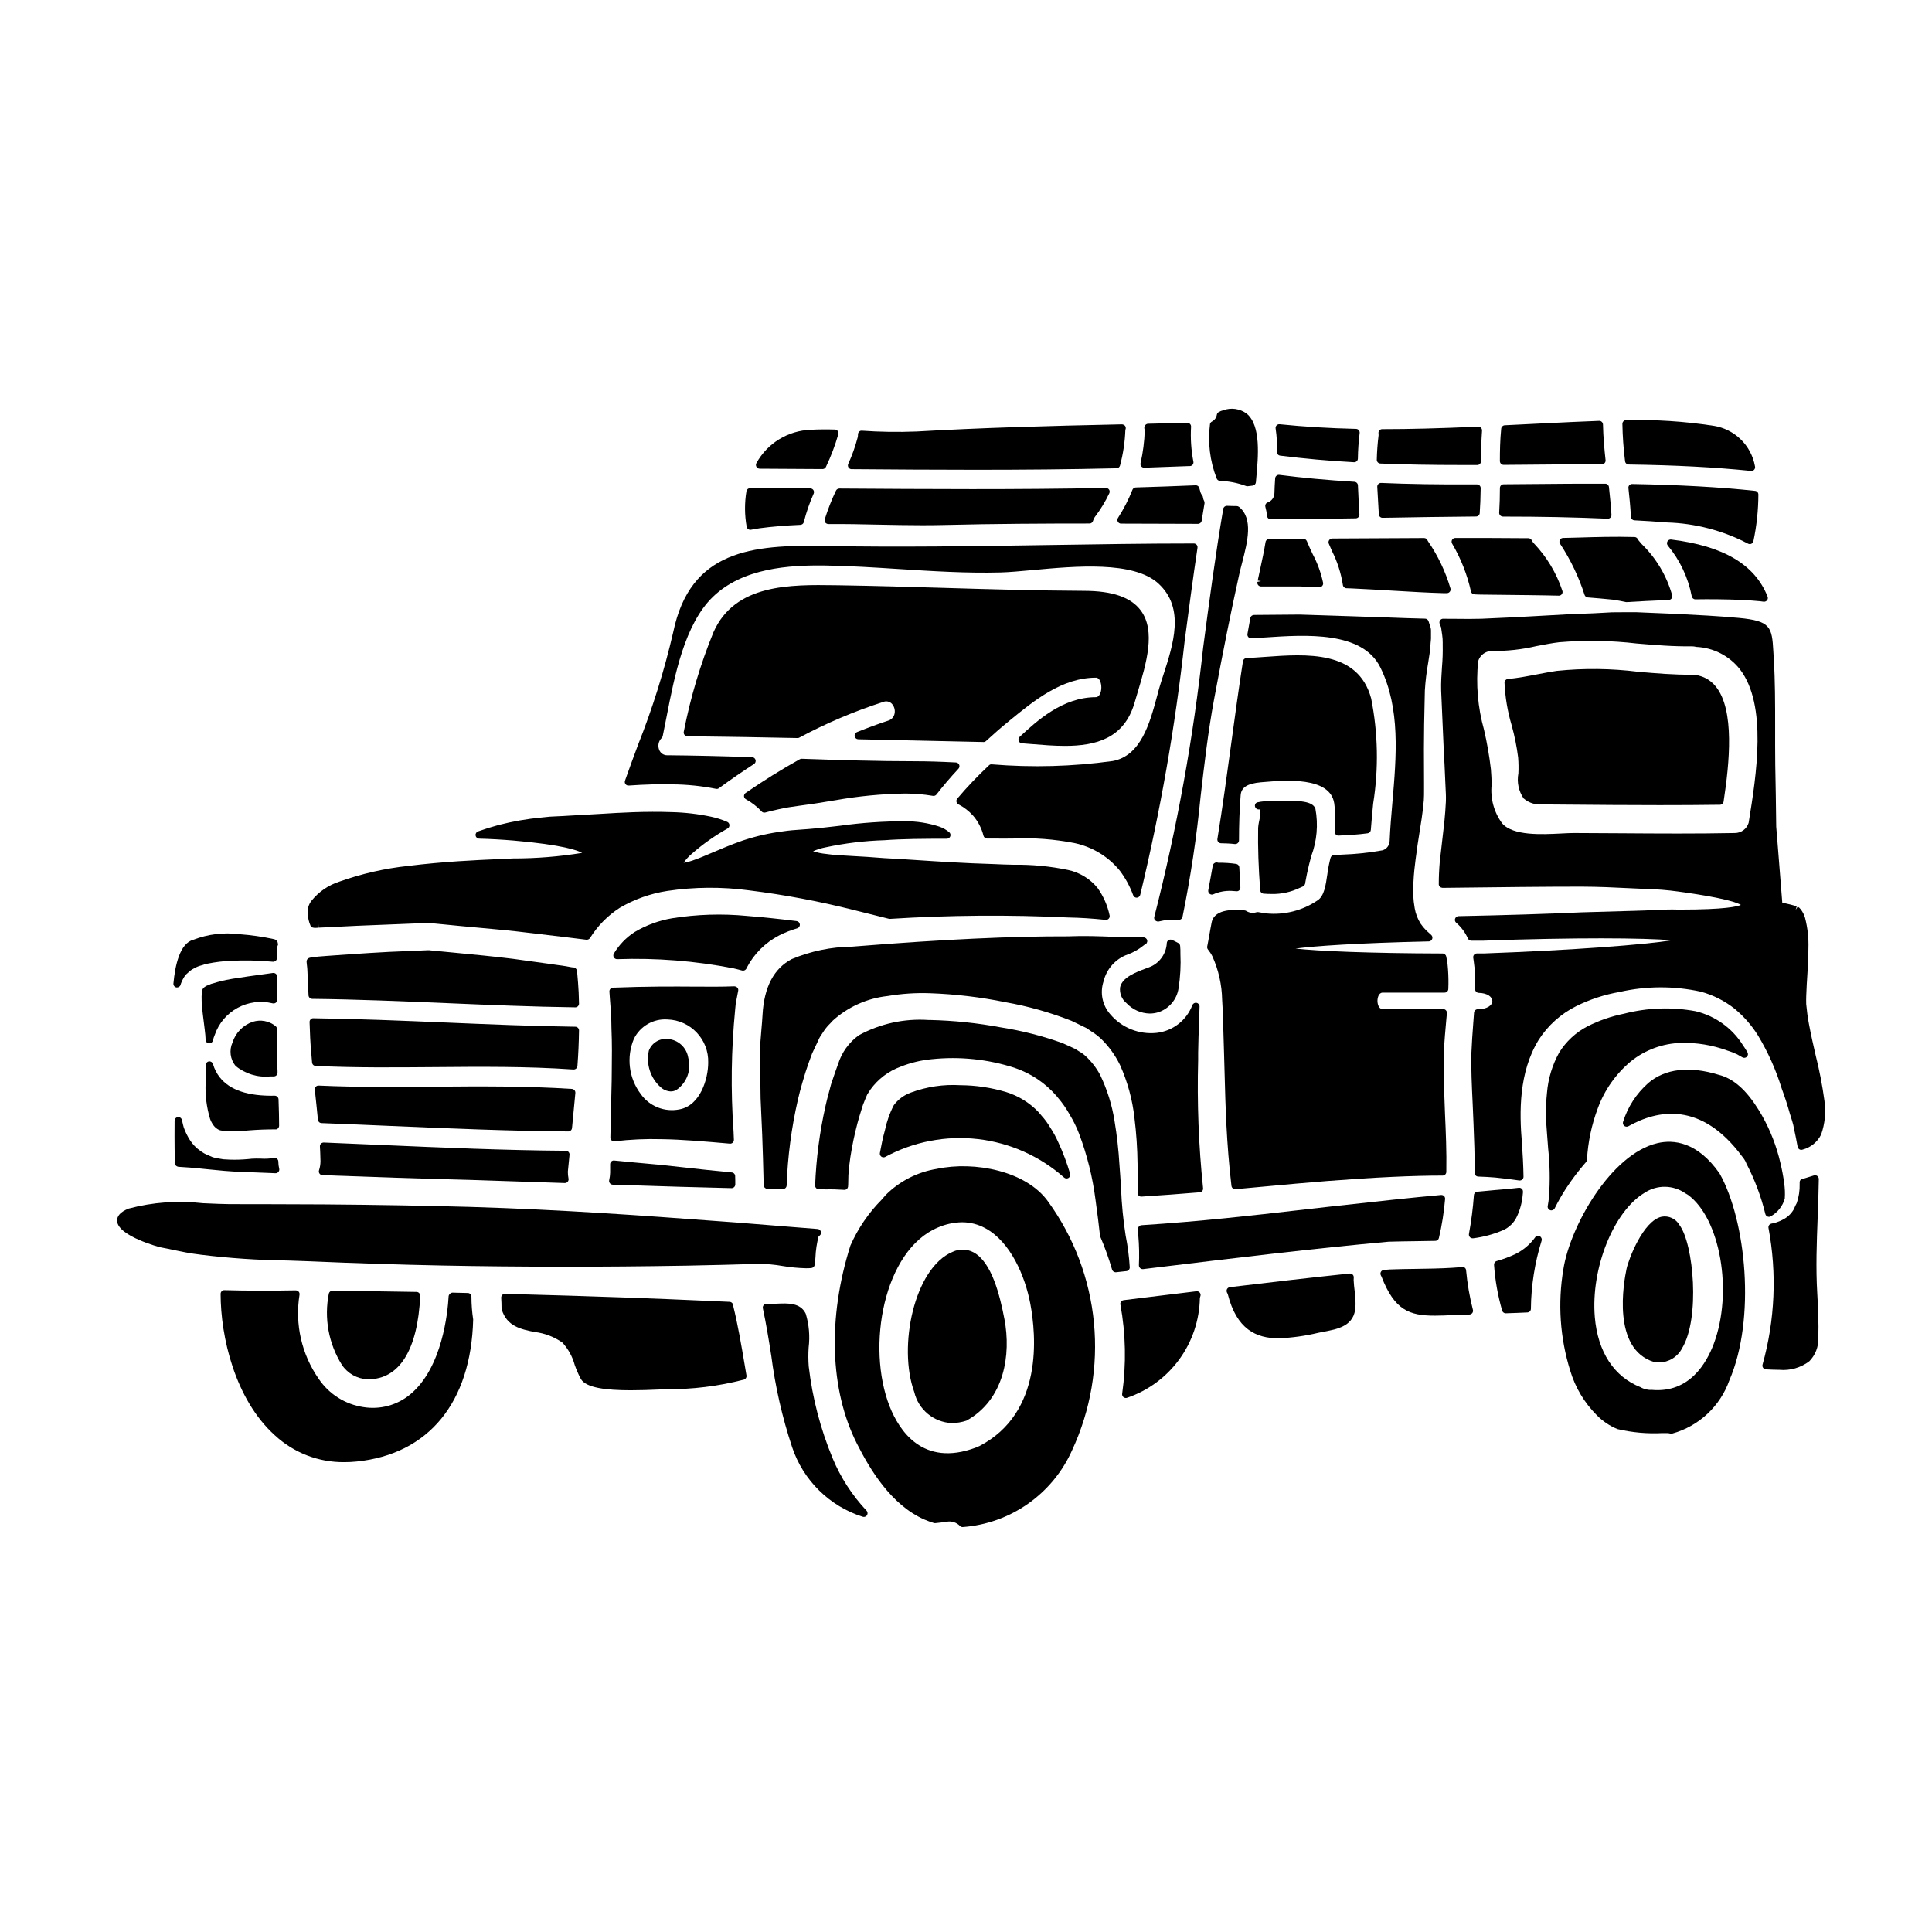 <?xml version="1.0" encoding="UTF-8"?>
<!-- Uploaded to: SVG Repo, www.svgrepo.com, Generator: SVG Repo Mixer Tools -->
<svg fill="#000000" width="800px" height="800px" version="1.1" viewBox="144 144 512 512" xmlns="http://www.w3.org/2000/svg">
 <g>
  <path d="m447.62 400.67c-2.617 0.98-6.199 2.328-6.777 4.949v-0.004c-0.211 1.621 0.441 3.234 1.715 4.254 1.598 1.699 3.816 2.684 6.148 2.727 0.762 0 1.52-0.117 2.25-0.34 2.852-0.93 4.93-3.387 5.371-6.352 0.473-3.012 0.637-6.059 0.496-9.105 0.016-0.715-0.008-1.438-0.074-2.152-0.039-0.316-0.234-0.594-0.516-0.742-0.562-0.301-1.121-0.594-1.652-0.824-0.285-0.121-0.609-0.102-0.879 0.051-0.27 0.156-0.453 0.43-0.488 0.738-0.117 2.695-1.723 5.106-4.168 6.254-0.379 0.16-0.867 0.344-1.426 0.547z"/>
  <path d="m533.82 300.72c0.086 0.441 0.457 0.766 0.902 0.789 0.59 0.035 1.207 0.066 1.828 0.066l12.477 0.141c2.891 0.039 5.586 0.074 8.074 0.141h0.027v0.004c0.312-0.008 0.605-0.16 0.785-0.418 0.195-0.266 0.238-0.613 0.117-0.918-1.555-4.664-4.113-8.93-7.5-12.492-0.246-0.254-0.453-0.543-0.609-0.863-0.168-0.324-0.504-0.531-0.871-0.539-6.465-0.062-12.918-0.062-19.383-0.062h0.004c-0.352 0-0.68 0.188-0.855 0.492-0.168 0.305-0.168 0.68 0 0.984 2.32 3.938 4.008 8.215 5.004 12.676z"/>
  <path d="m483.25 264.75c6.359 0.789 12.941 1.395 19.566 1.746h0.055c0.539 0.004 0.98-0.434 0.984-0.973 0.031-2.258 0.188-4.516 0.469-6.758 0.031-0.273-0.051-0.551-0.234-0.762-0.18-0.211-0.441-0.336-0.719-0.344-7.199-0.168-13.824-0.57-20.246-1.227-0.309-0.027-0.609 0.086-0.82 0.305-0.211 0.223-0.305 0.535-0.25 0.836 0.312 2.039 0.426 4.106 0.336 6.168-0.02 0.508 0.355 0.945 0.859 1.008z"/>
  <path d="m478.19 298-0.957 0.199v0.004c-0.07 0.293-0.004 0.602 0.184 0.84 0.188 0.234 0.473 0.375 0.773 0.375h5.363 4.981l5.094 0.188h0.039c0.281 0.004 0.547-0.117 0.73-0.328 0.199-0.219 0.289-0.516 0.242-0.809-0.551-2.637-1.469-5.18-2.734-7.559-0.551-1.18-1.105-2.328-1.574-3.504l-0.004 0.004c-0.148-0.379-0.512-0.625-0.914-0.629-3.008 0.031-6.012 0.031-9.055 0.031v0.004c-0.484-0.004-0.895 0.352-0.973 0.828-0.367 2.305-0.898 4.723-1.457 7.316l-0.621 2.891z"/>
  <path d="m480.78 281.62c7.477-0.031 14.98-0.117 22.516-0.254 0.266-0.004 0.523-0.117 0.707-0.316 0.18-0.195 0.277-0.457 0.258-0.727-0.156-2.586-0.285-5.141-0.395-7.699h0.004c-0.023-0.504-0.422-0.914-0.926-0.945-7.316-0.453-13.832-1.051-19.902-1.832v0.004c-0.266-0.039-0.539 0.039-0.75 0.211-0.211 0.172-0.34 0.422-0.359 0.691-0.098 1.312-0.16 2.625-0.195 3.938-0.016 1.098-0.711 2.07-1.746 2.438-0.496 0.156-0.785 0.676-0.656 1.18 0.219 0.789 0.367 1.594 0.445 2.41 0.043 0.516 0.48 0.914 1 0.902z"/>
  <path d="m496.23 287.16c-0.18 0.273-0.211 0.621-0.082 0.922 0.262 0.645 0.539 1.285 0.836 1.926h-0.004c1.43 2.828 2.402 5.867 2.891 9 0.051 0.48 0.441 0.852 0.922 0.879 0.301 0 0.602 0.023 0.902 0.035 0.301 0.012 0.566 0 0.855 0.031 3.637 0.168 7.125 0.375 10.469 0.574 4.758 0.281 9.25 0.547 13.441 0.66h0.445 0.535-0.004c0.312 0.004 0.602-0.145 0.789-0.391s0.25-0.566 0.16-0.863c-1.309-4.457-3.32-8.68-5.953-12.504l-0.121-0.219-0.004-0.004c-0.145-0.375-0.508-0.625-0.91-0.625-4.199 0.016-8.398 0.039-12.594 0.066l-11.754 0.059h-0.004c-0.328 0.008-0.637 0.176-0.816 0.453z"/>
  <path d="m536.14 279.98c0.137-1.918 0.219-4.016 0.254-6.609l0.004 0.004c0.004-0.266-0.098-0.52-0.281-0.711-0.188-0.188-0.441-0.293-0.703-0.289-10.234 0.043-18.066-0.078-25.402-0.395-0.277-0.008-0.543 0.098-0.738 0.289-0.195 0.199-0.297 0.469-0.285 0.746l0.414 7.277h-0.004c0.027 0.523 0.461 0.934 0.984 0.934 8.258-0.156 16.516-0.273 24.77-0.348 0.516 0.004 0.945-0.387 0.988-0.898z"/>
  <path d="m434.41 328.76c-8.836 0-15.668 6.324-20.195 10.516-0.289 0.266-0.391 0.68-0.262 1.051 0.133 0.367 0.469 0.625 0.859 0.652l2.543 0.199c2.91 0.238 5.902 0.488 8.84 0.488 8.188 0 15.707-1.941 18.469-11.414 0.266-0.922 0.543-1.859 0.832-2.805 2.277-7.609 4.856-16.23 0.836-21.648-2.59-3.496-7.477-5.203-14.98-5.223-12.523-0.055-25.191-0.426-37.41-0.789-8.883-0.262-18.07-0.531-27.16-0.676l-1.402-0.02c-11.855-0.172-26.633-0.395-32.301 12.445-3.477 8.516-6.113 17.348-7.871 26.371-0.066 0.293 0.004 0.598 0.188 0.828 0.188 0.234 0.465 0.371 0.766 0.375 9.715 0.094 19.461 0.285 29.203 0.477h-0.004c0.168 0.012 0.336-0.031 0.48-0.121 7.109-3.809 14.547-6.973 22.223-9.445 0.734-0.301 1.578-0.156 2.172 0.367 0.73 0.715 1.043 1.754 0.828 2.754-0.184 0.898-0.859 1.617-1.742 1.852-2.535 0.836-5.148 1.797-8.227 3.027-0.434 0.172-0.688 0.629-0.605 1.086 0.086 0.461 0.48 0.797 0.945 0.809 11.078 0.262 22.137 0.504 33.176 0.727l0.004 0.004c0.254 0.012 0.5-0.082 0.684-0.262 2.144-1.969 4.117-3.688 6.035-5.246l0.246-0.203c6.508-5.32 13.879-11.348 22.887-11.348 0.918 0 1.406 1.363 1.398 2.629-0.008 1.266-0.543 2.543-1.453 2.543z"/>
  <path d="m345.31 268.21 16.68 0.098c0.383-0.004 0.734-0.227 0.895-0.574 1.332-2.793 2.43-5.688 3.281-8.66 0.082-0.289 0.023-0.602-0.156-0.844-0.184-0.238-0.461-0.383-0.762-0.395-2.398-0.066-4.426-0.047-6.379 0.066v0.004c-6.019 0.195-11.496 3.543-14.41 8.816-0.172 0.301-0.172 0.676 0 0.98 0.168 0.309 0.496 0.504 0.852 0.508z"/>
  <path d="m365.53 274.05c-1.164 2.449-2.152 4.981-2.961 7.566-0.086 0.301-0.031 0.621 0.152 0.871 0.199 0.234 0.484 0.375 0.789 0.395 4.418-0.039 8.965 0.062 13.348 0.156 3.82 0.078 7.731 0.156 11.59 0.156 1.859 0 3.707-0.02 5.531-0.062 13.656-0.336 27.25-0.395 38.746-0.395v0.004c0.469 0 0.871-0.332 0.965-0.789 0.086-0.34 0.242-0.66 0.453-0.941 1.492-1.957 2.781-4.07 3.836-6.297 0.148-0.309 0.125-0.668-0.059-0.957-0.191-0.277-0.508-0.449-0.848-0.453-23.531 0.477-47.477 0.312-70.648 0.16l0.004 0.004c-0.387 0-0.738 0.23-0.898 0.582z"/>
  <path d="m342.29 284.24c0.16 0.109 0.355 0.168 0.551 0.168 0.066 0 0.133-0.008 0.199-0.02 0.742-0.152 1.48-0.277 2.254-0.395 3.32-0.441 6.863-0.734 10.82-0.906h0.004c0.438-0.02 0.809-0.328 0.91-0.754 0.652-2.582 1.523-5.102 2.606-7.535 0.129-0.301 0.102-0.648-0.078-0.926-0.18-0.273-0.484-0.441-0.812-0.441-5.32-0.035-10.641-0.059-15.961-0.062v-0.004c-0.48 0-0.887 0.344-0.969 0.816-0.52 3.121-0.5 6.305 0.059 9.418 0.047 0.262 0.199 0.492 0.418 0.641z"/>
  <path d="m310.65 352.18c4.262-0.301 7.938-0.395 11.559-0.316 3.871 0.031 7.734 0.43 11.531 1.184 0.273 0.062 0.562 0.004 0.789-0.168 3.371-2.469 6.426-4.555 9.289-6.406 0.359-0.234 0.527-0.672 0.414-1.086-0.113-0.414-0.48-0.707-0.91-0.727-8.344-0.285-15.668-0.449-22.402-0.508v0.004c-1 0.055-1.914-0.555-2.246-1.496-0.41-1.055-0.156-2.254 0.645-3.051 0.156-0.145 0.262-0.332 0.309-0.535 0.34-1.613 0.668-3.316 1.012-5.082 2.137-10.941 4.789-24.566 12.289-31.824 7.914-7.633 20.074-8.445 29.875-8.301 6.481 0.105 13.043 0.523 19.398 0.93 8.793 0.562 17.883 1.141 26.949 0.906 2.332-0.062 5.172-0.324 8.457-0.625 11.324-1.043 26.832-2.481 33.418 3.594 7.039 6.504 3.938 16.004 1.207 24.402l-0.496 1.531c-0.395 1.18-0.738 2.527-1.117 3.938-1.902 7.051-4.269 15.82-11.809 17.148v-0.004c-10.605 1.461-21.336 1.75-32 0.871-0.273-0.031-0.543 0.066-0.73 0.27-2.969 2.773-5.773 5.719-8.402 8.824-0.188 0.227-0.262 0.523-0.207 0.812 0.055 0.289 0.238 0.539 0.496 0.68 1.484 0.766 2.82 1.797 3.934 3.047 1.312 1.527 2.246 3.344 2.734 5.297 0.113 0.434 0.504 0.734 0.949 0.734h1.875c1.574 0.035 3.203 0 4.91 0 5.504-0.254 11.02 0.152 16.426 1.219 4.703 0.996 8.922 3.57 11.965 7.293 1.496 1.984 2.691 4.184 3.539 6.519 0.145 0.387 0.512 0.645 0.922 0.645h0.039c0.43-0.027 0.793-0.32 0.906-0.734 5.336-22.133 9.27-44.582 11.77-67.215 1.07-8.141 2.18-16.555 3.414-24.797h-0.004c0.043-0.281-0.039-0.57-0.227-0.785-0.188-0.215-0.457-0.34-0.746-0.34-12.902 0-26.027 0.215-38.727 0.414-19.383 0.305-39.434 0.613-59.09 0.246-19.285-0.367-35.641 1.105-40.148 22.848-2.359 10.191-5.484 20.191-9.348 29.914-1.18 3.148-2.316 6.277-3.434 9.445l0.004 0.004c-0.113 0.309-0.059 0.656 0.141 0.918 0.211 0.266 0.543 0.402 0.879 0.363z"/>
  <path d="m446.45 267.59c0.184 0.227 0.461 0.359 0.754 0.359h0.031c3.938-0.125 7.894-0.281 11.832-0.434h0.27-0.004c0.285-0.008 0.551-0.141 0.73-0.359 0.18-0.223 0.254-0.508 0.203-0.789-0.59-3.043-0.801-6.148-0.625-9.246 0.023-0.277-0.07-0.555-0.262-0.758-0.203-0.191-0.469-0.301-0.746-0.309l-5.344 0.129-5.117 0.121c-0.309 0.039-0.582 0.215-0.746 0.477-0.172 0.277-0.219 0.613-0.133 0.926 0.039 0.121 0.066 0.246 0.078 0.375-0.094 2.914-0.465 5.816-1.113 8.66-0.074 0.297-0.004 0.609 0.191 0.848z"/>
  <path d="m467.3 271.43c2.348 0.082 4.668 0.535 6.871 1.348 0.117 0.051 0.246 0.078 0.375 0.078h0.07c0.422-0.031 0.82-0.086 1.371-0.164v-0.004c0.449-0.066 0.797-0.43 0.84-0.887l0.074-0.844c0.555-5.969 1.316-14.137-2.492-17.32l0.004 0.004c-1.797-1.352-4.152-1.695-6.258-0.91-0.418 0.094-0.816 0.254-1.184 0.477-0.258 0.145-0.438 0.395-0.492 0.688-0.113 0.781-0.602 1.457-1.301 1.82-0.246 0.125-0.43 0.344-0.508 0.609-0.637 4.875-0.039 9.832 1.734 14.414 0.125 0.395 0.48 0.672 0.895 0.691z"/>
  <path d="m369.69 268.33c11.02 0.09 21.93 0.164 32.832 0.164 12.434 0 24.848-0.098 37.371-0.395 0.438-0.008 0.812-0.305 0.926-0.727 0.82-3.062 1.293-6.203 1.41-9.371 0.035-0.137 0.074-0.277 0.098-0.418h0.004c0.039-0.285-0.047-0.57-0.234-0.789-0.211-0.191-0.477-0.309-0.758-0.336-20.34 0.43-37.391 0.914-54.543 1.902v-0.004c-4.797 0.191-9.602 0.121-14.391-0.219-0.27-0.031-0.539 0.066-0.723 0.27-0.199 0.184-0.309 0.445-0.309 0.715 0.016 0.293-0.02 0.59-0.102 0.875-0.629 2.387-1.461 4.715-2.488 6.961-0.133 0.305-0.102 0.652 0.078 0.93 0.18 0.277 0.484 0.445 0.816 0.449z"/>
  <path d="m440.23 282.25c0.172 0.316 0.5 0.516 0.859 0.516h1.051c6.426 0.031 12.871 0.051 19.336 0.059h0.004c0.48 0 0.891-0.348 0.973-0.824l0.758-4.625c0.031-0.211-0.004-0.43-0.105-0.621-0.164-0.285-0.266-0.598-0.301-0.926-0.008-0.207-0.09-0.406-0.223-0.566-0.266-0.332-0.445-0.723-0.531-1.141-0.043-0.121-0.078-0.262-0.117-0.395l-0.113-0.422h-0.004c-0.117-0.438-0.531-0.73-0.984-0.695-5.281 0.219-10.562 0.41-15.844 0.566h0.004c-0.395 0.012-0.742 0.258-0.887 0.621-1.027 2.609-2.312 5.106-3.832 7.457-0.195 0.297-0.211 0.68-0.043 0.996z"/>
  <path d="m509.81 266.84c6.516 0.27 13.438 0.395 22.082 0.395h3.602c0.539 0 0.977-0.434 0.98-0.973 0.027-2.441 0.078-5.312 0.281-8.141h-0.004c0.023-0.281-0.078-0.555-0.273-0.754-0.199-0.199-0.469-0.309-0.75-0.297-10.273 0.457-18.105 0.66-25.434 0.66-0.543 0-0.984 0.441-0.984 0.984 0 0.137 0 0.27 0.035 0.598-0.27 2.168-0.43 4.344-0.48 6.527-0.008 0.535 0.41 0.977 0.945 1z"/>
  <path d="m542.28 280.9c10.055 0 19.133 0.184 27.75 0.566h0.043c0.266 0 0.52-0.105 0.703-0.293 0.195-0.203 0.297-0.477 0.277-0.754-0.152-2.418-0.395-4.894-0.668-7.363h-0.004c-0.055-0.496-0.473-0.867-0.969-0.871-6.41-0.027-12.801 0.035-19.203 0.094l-7.742 0.062-0.004 0.004c-0.539 0.004-0.973 0.441-0.973 0.98 0 2.156-0.062 4.348-0.191 6.527h-0.004c-0.012 0.27 0.086 0.535 0.27 0.73 0.188 0.195 0.445 0.309 0.715 0.312z"/>
  <path d="m542.48 267.2 7.359-0.062c6.227-0.059 12.473-0.125 18.672-0.094l0.004-0.004c0.281 0 0.547-0.117 0.734-0.328 0.188-0.207 0.273-0.488 0.242-0.766-0.301-2.754-0.617-6.051-0.684-9.445h-0.004c-0.004-0.262-0.113-0.512-0.305-0.695-0.188-0.188-0.449-0.285-0.715-0.27-4.559 0.156-9.094 0.395-13.559 0.605l-11.461 0.566c-0.484 0.027-0.879 0.402-0.93 0.887-0.309 3.062-0.352 6.07-0.352 8.613h0.004c0 0.262 0.105 0.512 0.289 0.695 0.184 0.191 0.441 0.297 0.703 0.297z"/>
  <path d="m558.23 286.56c-0.363 0.008-0.695 0.215-0.859 0.539-0.168 0.324-0.137 0.715 0.07 1.012 2.769 4.207 4.953 8.773 6.492 13.566 0.133 0.363 0.469 0.617 0.855 0.652 2.281 0.168 4.356 0.371 6.195 0.547l0.445 0.043c1.242 0.184 2.363 0.395 3.391 0.621h-0.004c0.066 0.016 0.137 0.023 0.203 0.023h0.059c3.191-0.188 6.918-0.395 11.156-0.566 0.285-0.016 0.547-0.148 0.727-0.371 0.176-0.219 0.25-0.508 0.203-0.785-1.438-5.188-4.227-9.895-8.086-13.648l-0.766-0.895c-0.105-0.117-0.195-0.25-0.27-0.391-0.148-0.352-0.492-0.582-0.871-0.594-5.117-0.137-10.234 0-14.777 0.141-1.449 0.035-2.848 0.074-4.164 0.105z"/>
  <path d="m472.36 278.33c-0.176-0.141-0.398-0.219-0.625-0.219-0.848 0-1.715-0.031-2.562-0.062h-0.039c-0.477 0-0.887 0.344-0.965 0.816-2.07 12.164-3.715 24.602-5.305 36.629h-0.004c-2.617 24.105-6.945 47.992-12.961 71.48-0.086 0.297-0.027 0.617 0.164 0.863 0.227 0.246 0.543 0.387 0.879 0.395 0.07 0.004 0.141-0.008 0.203-0.039 1.684-0.418 3.422-0.562 5.152-0.43 0.5 0.055 0.965-0.273 1.078-0.766 2.141-10.512 3.738-21.133 4.785-31.812 0.98-8.5 1.992-17.289 3.578-25.824 2.469-13.27 4.519-23.445 6.641-33.016 0.23-1.066 0.523-2.191 0.824-3.336 1.395-5.43 2.984-11.562-0.844-14.68z"/>
  <path d="m446.14 480.06c0.184 0.176 0.426 0.273 0.68 0.273h0.117l1.734-0.211c22.367-2.711 43.492-5.273 63.344-7.062 2.441-0.07 4.789-0.102 7.086-0.133 1.797-0.023 3.543-0.047 5.293-0.086 0.449-0.012 0.832-0.324 0.934-0.762 0.797-3.398 1.344-6.852 1.637-10.332 0.023-0.289-0.078-0.578-0.281-0.785-0.211-0.199-0.496-0.301-0.789-0.281-7.477 0.668-16.41 1.633-29.332 3.07-2.746 0.301-5.613 0.625-8.609 0.977-11.934 1.371-25.457 2.926-41.453 3.961h0.004c-0.266 0.016-0.508 0.141-0.68 0.34-0.172 0.199-0.258 0.457-0.234 0.723 0 0.199 0.023 0.43 0.031 0.652 0.008 0.223 0 0.461 0.035 0.652v0.324c0.23 2.625 0.285 5.266 0.164 7.898-0.016 0.293 0.102 0.582 0.32 0.781z"/>
  <path d="m586.87 286.98c-0.391-0.051-0.777 0.141-0.977 0.484-0.195 0.344-0.168 0.773 0.074 1.09 3.223 3.871 5.41 8.5 6.359 13.449 0.074 0.48 0.488 0.832 0.973 0.832 3.797-0.066 7.688-0.023 12.035 0.137 1.645 0.09 3.375 0.184 5.164 0.367 0.141 0 0.281 0.035 0.418 0.059 0.137 0.023 0.328 0.051 0.5 0.066h0.098c0.324-0.004 0.629-0.164 0.812-0.434 0.184-0.27 0.223-0.609 0.105-0.914-3.336-8.492-11.699-13.449-25.562-15.137z"/>
  <path d="m575.62 267.1c12.535 0.18 22.828 0.719 32.422 1.699h0.102v0.004c0.285-0.004 0.559-0.129 0.746-0.344 0.211-0.246 0.285-0.582 0.199-0.895-0.992-5.551-5.402-9.859-10.977-10.719-7.668-1.184-15.426-1.684-23.184-1.5-0.262 0-0.512 0.105-0.691 0.293-0.184 0.188-0.285 0.438-0.285 0.699 0.055 3.305 0.293 6.606 0.707 9.887 0.051 0.492 0.465 0.867 0.961 0.875z"/>
  <path d="m575.8 272.57c-0.195 0.211-0.289 0.5-0.25 0.785 0.266 2.406 0.527 4.984 0.656 7.602h0.004c0.023 0.504 0.422 0.91 0.93 0.938 2.898 0.156 5.773 0.316 8.66 0.566h-0.004c7.473 0.223 14.797 2.137 21.422 5.598 0.152 0.09 0.324 0.133 0.5 0.133 0.133 0 0.27-0.027 0.391-0.082 0.293-0.129 0.504-0.391 0.566-0.703 0.859-4.066 1.301-8.207 1.312-12.359-0.004-0.5-0.379-0.918-0.879-0.969-9.629-1.016-19.984-1.574-32.59-1.812-0.27 0.004-0.527 0.113-0.719 0.305z"/>
  <path d="m523.55 392.84c0.137-0.379 0.035-0.805-0.266-1.074l-1.352-1.223 0.004-0.004c-0.523-0.527-1-1.098-1.422-1.707-0.809-1.262-1.355-2.676-1.605-4.152-0.402-2.262-0.516-4.57-0.332-6.859 0.102-2.309 0.355-4.434 0.566-6.035 0.332-2.727 0.738-5.32 1.133-7.781l0.477-3.051c0.25-1.695 0.449-3.332 0.574-4.887 0.062-0.852 0.059-1.867 0.059-2.891v-1.773c-0.031-3.148-0.031-6.137-0.031-8.945 0-4.504 0.094-8.727 0.184-12.559l0.066-2.996 0.004-0.004c0.152-2.438 0.445-4.867 0.875-7.273 0.27-1.68 0.527-3.266 0.613-4.766 0-0.277 0.039-0.555 0.066-0.836 0.062-0.5 0.086-1.008 0.062-1.516v-0.562-0.758 0.004c0.012-0.422-0.066-0.844-0.223-1.234-0.129-0.461-0.266-0.891-0.43-1.355v0.004c-0.137-0.387-0.5-0.648-0.91-0.656-3.234-0.066-6.59-0.191-10.094-0.324-3-0.109-6.106-0.223-9.324-0.312-2.606-0.094-5.281-0.18-8.027-0.262l-5.816-0.184-12.086 0.098v0.008c-0.465 0-0.867 0.328-0.961 0.785l-0.762 4.242c-0.051 0.297 0.031 0.598 0.23 0.824 0.191 0.234 0.488 0.359 0.789 0.332 1.125-0.059 2.328-0.137 3.574-0.219 10.898-0.73 25.844-1.727 30.625 7.938 5.348 10.824 4.254 23.539 3.191 35.816-0.305 3.508-0.586 6.82-0.727 10.102v-0.004c0 1.16-0.742 2.188-1.844 2.547-3.555 0.641-7.156 1.027-10.766 1.148l-2.168 0.129-0.004 0.004c-0.441 0.031-0.809 0.352-0.898 0.785l-0.164 0.648c-0.07 0.352-0.141 0.703-0.242 1.094-0.172 0.75-0.309 1.652-0.438 2.613-0.395 2.688-0.789 5.734-2.606 6.871-3.988 2.699-8.797 3.914-13.59 3.438-0.469-0.062-1.215-0.184-2.117-0.344-0.172-0.027-0.348-0.012-0.508 0.047-0.895 0.285-1.871 0.156-2.656-0.359-0.129-0.078-0.273-0.129-0.426-0.141-1.969-0.172-7.961-0.723-8.746 3.184-0.227 1.082-0.395 2.168-0.598 3.25s-0.355 2.074-0.574 3.109l-0.004 0.004c-0.055 0.285 0.016 0.578 0.195 0.809 0.457 0.559 0.855 1.168 1.18 1.816 1.625 3.609 2.504 7.512 2.578 11.473 0.184 2.824 0.27 5.762 0.348 8.871 0.047 1.652 0.09 3.375 0.156 5.18 0.059 1.742 0.102 3.543 0.152 5.43 0.227 8.715 0.488 18.586 1.82 29.883v-0.004c0.059 0.496 0.477 0.871 0.977 0.871h0.09l6.59-0.605c6.445-0.598 12.41-1.148 17.895-1.574 12.496-0.961 22.434-1.426 30.406-1.426h-0.004c0.535 0 0.973-0.43 0.984-0.965 0.094-5.371-0.141-10.723-0.352-15.434l-0.121-3.356c-0.172-4.469-0.336-8.684-0.16-13.09 0.121-2.934 0.371-5.66 0.613-8.301l0.172-1.91c0.027-0.277-0.066-0.547-0.254-0.75-0.188-0.207-0.449-0.32-0.727-0.32h-16.027c-1.102 0-1.391-1.426-1.391-2.18 0-0.754 0.289-2.18 1.391-2.18h16.398v-0.004c0.531 0 0.965-0.418 0.984-0.949 0.074-1.703 0.047-3.414-0.074-5.113-0.043-0.332-0.066-0.668-0.086-1.008-0.031-0.73-0.141-1.449-0.328-2.156-0.027-0.102-0.051-0.211-0.062-0.316-0.078-0.477-0.488-0.824-0.969-0.828-19.562-0.051-33.117-0.637-38.965-1.301 4.996-0.668 16.113-1.461 35.312-1.895v0.004c0.402-0.012 0.762-0.27 0.898-0.648z"/>
  <path d="m477.42 363.39c-0.09 5.09 0.086 10.488 0.543 16.531h0.004c0.031 0.484 0.418 0.875 0.902 0.91 0.695 0.051 1.422 0.086 2.176 0.086h0.004c2.535 0.047 5.047-0.5 7.332-1.602 0.27-0.137 0.551-0.258 0.836-0.359 0.434-0.188 0.707-0.617 0.699-1.086 0.281-1.574 0.594-3.094 0.969-4.629 0.172-0.727 0.395-1.516 0.605-2.344 1.508-4.012 1.891-8.355 1.109-12.57-0.672-1.996-4.199-2.254-9.629-2.023l-0.633 0.023h-1.219c-1.305-0.082-2.617 0.02-3.894 0.301-0.238 0.066-0.438 0.227-0.555 0.445-0.113 0.215-0.137 0.473-0.062 0.707 0.145 0.492 0.629 0.801 1.137 0.719v0.02l0.098-0.023c0.152 1.105 0.086 2.231-0.199 3.312-0.109 0.52-0.184 1.051-0.223 1.582z"/>
  <path d="m498 365.14c0.188 0.215 0.469 0.328 0.754 0.301 2.488-0.121 5.055-0.246 7.688-0.609 0.461-0.062 0.812-0.441 0.844-0.906 0.168-2.301 0.395-4.652 0.625-7.027h0.004c1.461-9.223 1.277-18.633-0.539-27.797-3.445-12.824-17.168-11.809-28.172-11.02-1.691 0.121-3.332 0.238-4.879 0.312h0.004c-0.469 0.02-0.859 0.367-0.93 0.828-1.137 7.289-2.144 14.727-3.125 21.914-1.129 8.266-2.289 16.848-3.648 25.191-0.047 0.281 0.031 0.57 0.215 0.789 0.18 0.219 0.449 0.348 0.73 0.355 1.18 0.031 2.426 0.059 3.668 0.211h0.004c0.039 0.004 0.078 0.004 0.121 0 0.262 0 0.512-0.102 0.695-0.289 0.184-0.184 0.289-0.434 0.289-0.695 0-4.273 0.141-8.184 0.438-11.949 0.156-2.082 1.758-3.106 5.336-3.434l0.734-0.059c5.715-0.484 17.617-1.488 18.719 5.594h0.004c0.359 2.477 0.41 4.988 0.148 7.481-0.039 0.297 0.062 0.598 0.273 0.809z"/>
  <path d="m340.91 401.23c0.328 0 0.629-0.16 0.816-0.43 0.086-0.105 0.148-0.23 0.188-0.363 1.914-3.668 4.914-6.656 8.594-8.555 1.527-0.77 3.121-1.395 4.766-1.867 0.441-0.133 0.734-0.559 0.695-1.02-0.035-0.461-0.391-0.836-0.848-0.895-4.328-0.555-8.785-1.016-13.195-1.371-6.59-0.633-13.234-0.426-19.773 0.617-3.5 0.586-6.859 1.816-9.91 3.621-2.273 1.457-4.176 3.418-5.562 5.731-0.184 0.305-0.188 0.684-0.016 0.992 0.176 0.309 0.504 0.5 0.859 0.5h0.027c10.355-0.363 20.719 0.457 30.887 2.445 0.812 0.184 1.531 0.375 2.211 0.562h0.004c0.082 0.023 0.172 0.031 0.258 0.031z"/>
  <path d="m471.61 372.95c-1.562-0.23-3.141-0.336-4.723-0.309-0.168-0.051-0.344-0.082-0.52-0.086-0.484 0.02-0.891 0.375-0.977 0.852-0.395 2.164-0.75 4.328-1.18 6.492-0.059 0.289 0.016 0.59 0.203 0.82 0.188 0.227 0.469 0.359 0.766 0.359 0.137 0 0.27-0.031 0.395-0.09 1.5-0.66 3.133-0.965 4.773-0.895l1.301 0.094h-0.004c0.285 0.039 0.57-0.059 0.777-0.258 0.203-0.199 0.312-0.473 0.297-0.758l-0.105-1.738c-0.066-1.18-0.137-2.363-0.18-3.543-0.016-0.469-0.359-0.863-0.824-0.941z"/>
  <path d="m337.93 454.71c-4.883-0.469-9.219-0.949-13.066-1.379-2.125-0.234-4.106-0.457-5.945-0.645-4.996-0.445-8.977-0.824-12.148-1.137l0.004-0.004c-0.277-0.031-0.551 0.059-0.754 0.25-0.207 0.188-0.324 0.453-0.324 0.73v2.242c-0.02 0.66-0.105 1.32-0.254 1.965-0.07 0.289-0.008 0.59 0.176 0.824 0.176 0.238 0.449 0.383 0.742 0.395 13.449 0.449 23.461 0.738 31.488 0.918h0.023c0.543-0.004 0.984-0.441 0.984-0.984 0-0.742 0-1.484-0.031-2.227v-0.004c-0.016-0.496-0.398-0.898-0.895-0.945z"/>
  <path d="m321.01 419.34h-0.07c-2.172-0.223-4.223 1.047-4.988 3.09-0.785 3.566 0.418 7.281 3.148 9.711 0.734 0.664 1.676 1.051 2.664 1.094 0.535 0.004 1.062-0.141 1.523-0.414 2.738-1.879 3.984-5.285 3.109-8.488-0.418-2.715-2.648-4.785-5.387-4.992z"/>
  <path d="m339.63 406.56c0.062-0.289-0.012-0.59-0.199-0.82-0.305-0.293-0.734-0.422-1.152-0.348h-0.285c-2.606 0.109-5.754 0.09-9.723 0.07-5.762-0.039-12.914-0.078-21.832 0.277h0.004c-0.266 0.012-0.512 0.129-0.691 0.32-0.176 0.199-0.27 0.461-0.25 0.727l0.098 1.445c0.211 2.5 0.438 5.414 0.438 8.156 0.18 4.176 0.129 8.031 0.086 11.414l-0.023 2.473c-0.062 3.148-0.137 6-0.195 8.535s-0.121 4.746-0.148 6.664l-0.004-0.004c-0.004 0.285 0.117 0.559 0.332 0.746 0.211 0.195 0.5 0.285 0.785 0.242 4.144-0.496 8.316-0.68 12.488-0.562 5.188 0.062 11.504 0.602 18.062 1.18h0.086v0.004c0.266 0 0.523-0.109 0.707-0.305 0.188-0.191 0.285-0.453 0.277-0.719l-0.094-2.305-0.004-0.004c-0.762-10.75-0.613-21.547 0.438-32.273 0.043-0.609 0.09-1.039 0.148-1.516zm-15.539 31.43c-3.934 0.809-7.973-0.789-10.289-4.07-1.559-2.062-2.547-4.504-2.863-7.07-0.316-2.57 0.047-5.176 1.055-7.559 1.648-3.356 5.164-5.383 8.891-5.125 6.144 0.188 10.977 5.312 10.797 11.457-0.008 4.242-2.07 11.34-7.59 12.367z"/>
  <path d="m445.76 460.84c0.184 0.176 0.426 0.273 0.68 0.273h0.062c5.387-0.352 10.52-0.727 15.43-1.141 0.262-0.023 0.508-0.148 0.68-0.355 0.168-0.207 0.246-0.473 0.215-0.734-1.176-11.277-1.613-22.621-1.305-33.953v-1.945c0.039-2.816 0.137-5.453 0.227-7.906 0.059-1.512 0.113-2.953 0.148-4.328v-0.004c0.012-0.477-0.32-0.891-0.785-0.984-0.457-0.098-0.922 0.137-1.113 0.566-1.527 4.062-5.207 6.922-9.523 7.394-4.621 0.473-9.18-1.352-12.199-4.879-2.144-2.394-2.836-5.754-1.816-8.801 0.797-3.301 3.211-5.977 6.418-7.109 1.477-0.539 2.852-1.312 4.078-2.301 0.156-0.121 0.281-0.219 0.375-0.285l-0.004 0.004c0.473-0.137 0.77-0.602 0.699-1.086-0.07-0.488-0.488-0.848-0.977-0.844h-2.086c-1.852 0-3.824-0.078-5.938-0.16-3.57-0.141-7.613-0.305-12.039-0.121-14.602-0.047-32.996 0.789-56.266 2.66l-0.973 0.078h-0.004c-5.469 0.055-10.879 1.172-15.922 3.289-4.723 2.457-7.34 7.414-7.742 14.746-0.07 1.309-0.184 2.609-0.301 3.938-0.184 2.18-0.395 4.434-0.395 6.816l0.098 5.453c0.023 1.969 0.047 3.938 0.082 5.969 0.125 3.199 0.273 6.316 0.422 9.566l0.207 6.152c0.062 2.555 0.125 5.156 0.191 7.289l0.004-0.004c0.016 0.531 0.453 0.953 0.984 0.953 1.449 0 2.801 0.031 4.09 0.062h0.023c0.531 0 0.965-0.422 0.984-0.953 0.27-7.656 1.27-15.27 2.984-22.738 0.34-1.512 0.754-3.012 1.18-4.504l0.844-2.805c0.562-1.672 1.117-3.336 1.738-4.926 0.473-1.012 0.945-2.019 1.41-2.984 0.102-0.207 0.195-0.418 0.285-0.617 0.125-0.277 0.242-0.551 0.395-0.789l1.086-1.664v0.004c0.469-0.691 1.008-1.328 1.609-1.906 0.266-0.277 0.527-0.551 0.695-0.75 4.035-3.656 9.121-5.938 14.531-6.519 3.711-0.629 7.477-0.879 11.238-0.742 6.731 0.238 13.426 1.035 20.023 2.383 5.969 1.055 11.812 2.703 17.453 4.922l1.473 0.711c0.898 0.434 1.777 0.859 2.531 1.23 0.395 0.293 0.824 0.562 1.238 0.844 0.926 0.574 1.793 1.23 2.594 1.969 2.066 2.008 3.766 4.359 5.031 6.945 2.008 4.461 3.305 9.211 3.836 14.074 0.5 4.027 0.773 8.078 0.816 12.137 0.035 2.754 0.035 5.297 0 7.727 0.004 0.258 0.109 0.508 0.297 0.684z"/>
  <path d="m338.29 490.02v-0.035c0-0.527-0.414-0.965-0.945-0.984l-7.871-0.348c-9.785-0.449-26.691-1.117-51.641-1.77-0.277-0.012-0.543 0.098-0.734 0.297-0.191 0.203-0.289 0.473-0.273 0.75 0.059 0.93 0.09 1.855 0.09 2.781 0 0.098 0.016 0.195 0.039 0.289 1.363 4.516 5.117 5.266 8.711 5.992v-0.004c2.656 0.312 5.191 1.281 7.379 2.816 1.539 1.68 2.656 3.703 3.254 5.902 0.449 1.293 1 2.547 1.641 3.75 1.371 2.34 6.691 2.981 13.238 2.981 2.422 0 5.012-0.086 7.637-0.207l1.625-0.07c6.981 0.066 13.941-0.789 20.703-2.543 0.473-0.148 0.762-0.621 0.68-1.109l-0.484-2.856c-0.891-5.246-1.801-10.652-3.047-15.633z"/>
  <path d="m341.17 355.02c0.023 0.344 0.223 0.648 0.531 0.809 1.543 0.844 2.941 1.934 4.141 3.223 0.184 0.195 0.441 0.305 0.711 0.305 0.086 0 0.172-0.012 0.258-0.031 1.145-0.312 2.328-0.621 3.644-0.883 1.625-0.395 3.5-0.652 5.309-0.906l1.734-0.242c1.727-0.219 3.633-0.527 5.668-0.863l2.106-0.344v0.004c6.156-1.102 12.395-1.703 18.645-1.797 2.449 0.004 4.894 0.211 7.312 0.617 0.359 0.066 0.73-0.074 0.953-0.363 1.684-2.191 3.644-4.492 5.824-6.832l0.004-0.004c0.258-0.281 0.328-0.684 0.184-1.039-0.141-0.352-0.477-0.59-0.859-0.613-4.059-0.211-7.566-0.32-10.711-0.32-10.156 0-20.469-0.328-30.164-0.664-0.176-0.004-0.355 0.039-0.512 0.129-4.879 2.723-9.578 5.652-14.355 8.941h0.004c-0.285 0.195-0.445 0.527-0.426 0.875z"/>
  <path d="m502.73 483.24c-0.004-0.211 0.004-0.418 0.027-0.625 0.035-0.301-0.062-0.602-0.273-0.82-0.207-0.207-0.496-0.312-0.789-0.297-11.082 1.152-22.797 2.535-31.762 3.613-0.309 0.035-0.586 0.215-0.742 0.484-0.152 0.27-0.172 0.598-0.047 0.883 0 0.027 0.215 0.457 0.23 0.48 2.344 9.289 7.477 11.711 13.508 11.711h0.004c3.527-0.148 7.035-0.637 10.469-1.461 0.988-0.203 1.969-0.395 2.988-0.598 7.578-1.441 7.152-5.606 6.66-10.43-0.117-0.938-0.223-1.934-0.273-2.941z"/>
  <path d="m550.82 471.93c-1.352 1.852-3.121 3.352-5.168 4.379-1.609 0.77-3.285 1.395-5 1.875-0.449 0.121-0.75 0.547-0.715 1.012 0.285 4.106 1.004 8.168 2.148 12.121 0.117 0.426 0.504 0.719 0.941 0.719h0.031c1.906-0.062 3.805-0.125 5.715-0.223l0.004-0.004c0.52-0.023 0.93-0.449 0.93-0.973 0.062-6.117 1.02-12.195 2.836-18.039 0.145-0.461-0.066-0.957-0.492-1.176-0.43-0.219-0.957-0.094-1.238 0.297z"/>
  <path d="m368.71 458.38c-0.027 0.215-0.109 0.422-0.238 0.598 0.152-0.16 0.238-0.375 0.238-0.598z"/>
  <path d="m442.51 480.86c0.512-0.051 0.898-0.492 0.883-1.008-0.168-2.836-0.531-5.652-1.09-8.438-0.641-4.09-1.043-8.215-1.207-12.352-0.121-2.062-0.254-4.207-0.434-6.434-0.23-3.879-0.664-7.738-1.301-11.57-0.668-4.238-1.957-8.355-3.828-12.223-0.996-1.863-2.297-3.543-3.852-4.977-0.512-0.477-1.086-0.887-1.699-1.223-0.312-0.184-0.625-0.375-1.078-0.68-0.672-0.32-1.348-0.621-2.027-0.93l-1.301-0.59c-5.289-1.898-10.742-3.293-16.293-4.164-6.234-1.168-12.555-1.828-18.895-1.969h-0.375c-6.402-0.426-12.797 0.98-18.43 4.055-2.598 1.883-4.519 4.551-5.477 7.613-0.52 1.387-1.023 2.879-1.52 4.352l-0.348 1.035c-0.172 0.688-0.363 1.375-0.547 2.062-0.328 1.211-0.656 2.43-0.918 3.656h0.004c-1.562 6.926-2.484 13.98-2.758 21.074-0.008 0.27 0.09 0.527 0.277 0.723 0.215 0.195 0.496 0.305 0.785 0.297 0.586 0 1.121 0 1.703 0.031 1.777-0.055 3.32 0.035 4.445 0.098l0.477 0.027c0.273 0.027 0.543-0.07 0.734-0.266 0.188-0.188 0.301-0.438 0.305-0.703 0.016-0.09 0.027-0.184 0.031-0.273l0.059-2.629c0.098-1.773 0.328-3.41 0.527-4.832 0.469-3.031 1.094-6.031 1.883-8.996 0.289-1.109 0.633-2.215 0.977-3.324l0.316-1.02h-0.004c0.145-0.461 0.316-0.91 0.508-1.352 0.121-0.305 0.242-0.602 0.324-0.816l0.223-0.52c0.086-0.207 0.172-0.422 0.246-0.566l0.84-1.301 0.004 0.004c1.992-2.769 4.773-4.875 7.981-6.047 2.644-1.055 5.43-1.723 8.266-1.992 7.387-0.773 14.852 0 21.918 2.277 4.312 1.449 8.156 4.023 11.137 7.457l0.32 0.395c1.23 1.434 2.312 2.992 3.227 4.644 0.949 1.57 1.758 3.219 2.418 4.93 2.133 5.641 3.602 11.512 4.367 17.492 0.508 3.602 0.887 6.754 1.199 9.566 0.008 0.098 0.031 0.191 0.074 0.281 1.223 2.836 2.266 5.75 3.125 8.715 0.121 0.422 0.508 0.707 0.941 0.711h0.102c0.492-0.047 0.977-0.105 1.457-0.164z"/>
  <path d="m378.61 450.59c7.504-4.051 16.07-5.699 24.543-4.723 8.473 0.977 16.438 4.527 22.824 10.18 0.324 0.305 0.812 0.355 1.188 0.121 0.379-0.234 0.551-0.695 0.422-1.121-0.828-2.816-1.859-5.57-3.09-8.238-0.629-1.43-1.379-2.805-2.242-4.109-0.641-1.086-1.391-2.106-2.242-3.039l-0.789-0.938 0.004 0.004c-2.356-2.473-5.301-4.301-8.562-5.316-3.957-1.188-8.066-1.805-12.199-1.824-4.438-0.266-8.883 0.395-13.051 1.941-1.812 0.645-3.398 1.812-4.551 3.356-1.09 2.113-1.883 4.363-2.363 6.691-0.566 1.969-0.969 4.102-1.324 5.977-0.066 0.375 0.086 0.754 0.395 0.977 0.309 0.219 0.711 0.242 1.039 0.062z"/>
  <path d="m392.27 453.76c-5.121 0.828-9.855 3.246-13.531 6.906l-1.105 1.27v0.004c-3.473 3.508-6.273 7.621-8.266 12.141-6.066 19.16-5.445 38.281 1.703 52.457 3.43 6.781 9.016 16.242 17.891 20.148 0.824 0.359 1.68 0.656 2.504 0.922v-0.004c0.129 0.039 0.262 0.055 0.395 0.043 1.027-0.098 2.062-0.223 3.113-0.395v0.004c1.266-0.207 2.551 0.223 3.441 1.145 0.18 0.184 0.43 0.289 0.691 0.285 6.227-0.453 12.215-2.586 17.324-6.176 5.109-3.59 9.152-8.496 11.691-14.199 4.898-10.543 6.894-22.203 5.781-33.777-1.113-11.57-5.293-22.637-12.109-32.055-5.769-8.164-19.535-10.836-29.523-8.719zm11.328 73.441c-0.207 0.102-0.422 0.184-0.645 0.242-0.137 0.051-0.27 0.117-0.391 0.199-14.035 5.234-20.289-4.582-22.781-10.887-6.297-15.926-1.547-41.461 12.773-47.453h-0.004c2.023-0.883 4.199-1.355 6.406-1.391 2.148 0 4.266 0.543 6.152 1.574 6.691 3.606 10.547 12.695 11.93 19.996 1.578 8.391 3.473 28.891-13.441 37.719z"/>
  <path d="m546.05 466.28c0.836-1.82 1.344-3.769 1.496-5.766 0.039-0.254 0.059-0.508 0.051-0.762 0-0.281-0.121-0.551-0.332-0.738-0.219-0.188-0.504-0.273-0.789-0.238-1.594 0.203-3.574 0.395-6.258 0.598l-4.723 0.441c-0.477 0.047-0.855 0.43-0.891 0.906-0.25 3.449-0.691 6.879-1.316 10.277-0.059 0.316 0.039 0.637 0.262 0.867 0.184 0.191 0.438 0.297 0.707 0.297 0.047 0.004 0.098 0.004 0.148 0 2.723-0.34 5.383-1.059 7.902-2.141 1.672-0.738 3.004-2.07 3.742-3.742z"/>
  <path d="m461.07 486.2c-3.203 0.402-6.441 0.797-9.715 1.18-3.148 0.387-6.348 0.781-9.598 1.18v0.004c-0.266 0.035-0.508 0.176-0.668 0.395-0.16 0.215-0.223 0.488-0.172 0.75 1.426 7.805 1.582 15.789 0.469 23.645-0.043 0.285 0.039 0.57 0.227 0.789 0.184 0.219 0.457 0.34 0.746 0.34 0.113 0 0.227-0.016 0.332-0.055 5.547-1.887 10.371-5.438 13.824-10.168 3.453-4.734 5.359-10.414 5.465-16.27 0.008-0.082 0.031-0.164 0.062-0.242 0.035-0.113 0.074-0.234 0.105-0.363v0.004c0.07-0.312-0.016-0.641-0.234-0.879-0.211-0.234-0.527-0.352-0.844-0.309z"/>
  <path d="m584.07 357.37c5.25 0 10.508-0.023 15.742-0.098 0.48-0.012 0.887-0.363 0.957-0.84 1.547-10.129 3.016-24.309-2.106-30.543-1.535-1.91-3.844-3.043-6.297-3.094h-0.055c-4.621 0.051-9.465-0.359-14.117-0.762-7.195-0.902-14.473-0.984-21.684-0.242-1.625 0.238-3.316 0.566-5.039 0.895-2.586 0.496-5.262 1.012-7.871 1.254-0.508 0.047-0.895 0.477-0.891 0.984 0.168 3.816 0.801 7.598 1.887 11.258 0.781 2.805 1.359 5.66 1.723 8.551 0.113 1.406 0.133 2.82 0.066 4.231-0.438 2.301 0.062 4.684 1.383 6.621 1.359 1.184 3.144 1.758 4.938 1.594l6.297 0.051c8.23 0.07 16.641 0.141 25.066 0.141z"/>
  <path d="m626 456.45c0.004-0.316-0.145-0.609-0.395-0.801-0.254-0.188-0.578-0.242-0.879-0.152l-2.641 0.82c-0.125-0.02-0.246-0.02-0.367 0-0.473 0.117-0.797 0.543-0.789 1.031v0.395-0.004c0.051 1.742-0.215 3.477-0.785 5.117-0.078 0.172-0.168 0.34-0.27 0.5l-0.293 0.645 0.004 0.004c-0.035 0.117-0.082 0.234-0.145 0.344-0.598 1.102-1.484 2.019-2.57 2.648-0.844 0.488-1.75 0.863-2.691 1.121l-0.316 0.066c-0.156 0.027-0.309 0.055-0.469 0.098l0.004 0.004c-0.508 0.125-0.828 0.625-0.73 1.137 2.258 12.031 1.723 24.422-1.574 36.211-0.082 0.289-0.031 0.602 0.141 0.844 0.176 0.246 0.449 0.398 0.75 0.418 1.18 0.062 2.363 0.125 3.562 0.125 2.836 0.262 5.668-0.547 7.938-2.269 1.609-1.633 2.473-3.859 2.391-6.152 0.125-4.066-0.07-8.137-0.289-11.961-0.395-6.613-0.141-13.383 0.109-19.926 0.133-3.418 0.262-6.84 0.305-10.262z"/>
  <path d="m564.32 451.95c0.145-0.164 0.23-0.371 0.242-0.59 0.258-4.652 1.219-9.238 2.852-13.602 1.766-4.859 4.785-9.16 8.754-12.473 3.785-3.055 8.473-4.777 13.332-4.91 4.144-0.102 8.27 0.578 12.164 1.996 0.918 0.277 1.816 0.625 2.684 1.031 0.328 0.195 0.652 0.395 0.973 0.555l0.438 0.246c0.391 0.227 0.887 0.152 1.199-0.172 0.312-0.328 0.359-0.824 0.117-1.207l-0.301-0.484c-0.281-0.457-0.559-0.906-0.855-1.312h0.004c-2.836-4.551-7.356-7.801-12.57-9.051-6.285-1.164-12.746-0.941-18.938 0.652-3.398 0.68-6.691 1.82-9.785 3.391-3.051 1.598-5.617 3.988-7.434 6.918-1.828 3.293-2.934 6.941-3.234 10.695-0.215 2.031-0.301 4.074-0.258 6.121 0.023 1.496 0.145 3.078 0.273 4.723l0.285 3.731h-0.004c0.469 4.305 0.551 8.641 0.242 12.957-0.074 0.816-0.188 1.629-0.34 2.434-0.09 0.48 0.191 0.953 0.652 1.109 0.465 0.156 0.973-0.051 1.195-0.488 0.867-1.75 1.832-3.449 2.887-5.094 1.637-2.516 3.449-4.914 5.426-7.176z"/>
  <path d="m627.5 435.73c-0.551-4.062-1.328-8.094-2.332-12.07-0.613-2.66-1.246-5.414-1.762-8.207-0.371-1.836-0.586-3.781-0.742-5.371-0.039-1.52 0.023-2.754 0.086-3.938 0.027-0.496 0.055-0.988 0.066-1.461l0.035-0.496c0.211-3.109 0.395-6.047 0.395-8.832v0.004c0.094-2.734-0.203-5.465-0.887-8.113-0.242-0.863-0.664-1.668-1.23-2.363-0.184-0.254-0.43-0.461-0.719-0.59l-0.539 0.824 0.285-0.945c-1.137-0.352-2.066-0.559-2.981-0.762l-0.852-0.191c-0.402-5.121-0.797-10.086-1.18-14.902l-0.426-5.242c-0.062-5.699-0.148-11.145-0.254-16.336-0.039-3.434-0.035-6.762-0.031-9.98 0-6.402 0-12.453-0.352-17.988-0.051-0.789-0.09-1.488-0.125-2.141-0.355-6.512-0.754-8.078-9.09-8.871-5.82-0.531-11.086-0.789-15.742-1.02l-1.785-0.09c-2.816-0.098-5.402-0.215-7.758-0.324l-1.969-0.086h-2.34c-1.18 0-2.523 0-4.07 0.027-2.934 0.188-6.531 0.348-10.715 0.477-3.223 0.164-6.805 0.371-10.785 0.594l-5.961 0.312c-2.289 0.098-4.723 0.203-7.195 0.328-2.074 0.062-4.246 0.047-6.516 0.02-1.18 0-2.363-0.02-3.586-0.02l0.004-0.008c-0.312 0-0.609 0.152-0.793 0.406-0.188 0.254-0.238 0.582-0.141 0.883 0.074 0.227 0.168 0.457 0.27 0.695l0.102 0.234c0.027 0.109 0.055 0.316 0.082 0.516l0.242 1.676v0.004c0.09 0.629 0.129 1.262 0.125 1.895v0.699c0.039 1.93-0.023 3.856-0.191 5.777-0.137 2.043-0.285 4.152-0.219 6.297 0.191 4.496 0.414 9.562 0.664 15.234 0.156 2.875 0.32 5.902 0.441 9.102l0.062 1.379c0.066 1.121 0.129 2.277 0.086 3.617-0.09 1.781-0.215 3.57-0.395 5.312-0.203 1.668-0.398 3.371-0.586 5.117-0.207 1.844-0.422 3.727-0.648 5.68-0.168 1.969-0.254 3.836-0.254 5.812l-0.004 0.004c0 0.262 0.105 0.512 0.293 0.695 0.195 0.168 0.445 0.27 0.703 0.289 16.348-0.195 26.875-0.32 36.852-0.32 4.594 0.023 8.512 0.203 12.305 0.395l4.703 0.215c2.887 0.066 5.769 0.297 8.629 0.688 12.438 1.691 15.719 3 16.582 3.543-0.906 0.422-4.184 1.238-16.004 1.238h-0.656c-2.012-0.082-4.234 0.023-6.582 0.137-1.453 0.066-2.981 0.141-4.598 0.176l-14.387 0.414c-9.344 0.426-20.312 0.762-32.605 1.012v0.004c-0.402 0.012-0.758 0.266-0.898 0.645s-0.039 0.805 0.262 1.074c1.301 1.117 2.344 2.5 3.062 4.055 0.121 0.426 0.512 0.719 0.953 0.723h1.629 1.633c23.848-0.875 42.68-0.746 49.895-0.102-7.164 1.148-25.977 2.617-49.867 3.484l-1.797-0.004c-0.293 0-0.566 0.129-0.754 0.352-0.188 0.223-0.266 0.52-0.215 0.805 0.09 0.508 0.148 1.023 0.207 1.543 0.043 0.371 0.082 0.742 0.129 1.066 0.18 1.883 0.23 3.777 0.156 5.664-0.008 0.266 0.086 0.52 0.27 0.711 0.18 0.191 0.43 0.305 0.695 0.309 2.387 0.047 3.621 1.137 3.609 2.191-0.012 1.055-1.305 2.137-3.871 2.137l-0.004 0.004c-0.516 0-0.945 0.402-0.98 0.918l-0.203 2.731c-0.199 2.668-0.395 5.32-0.496 7.914-0.109 4.168 0.109 8.707 0.336 13.508l0.223 5.262c0.168 4.188 0.348 8.516 0.297 13.02v0.004c-0.008 0.531 0.41 0.973 0.941 0.992 1.625 0.062 3.098 0.125 4.473 0.25 2.574 0.25 4.676 0.535 6.41 0.789h0.145c0.262 0 0.516-0.105 0.699-0.293s0.285-0.441 0.285-0.703c-0.035-3.016-0.242-6.297-0.418-8.934-0.703-8.203-0.844-18.723 4.414-27.309h-0.004c2.465-3.852 5.93-6.957 10.027-8.988 3.613-1.785 7.465-3.043 11.438-3.734 7.074-1.605 14.414-1.633 21.504-0.082 3.305 0.891 6.394 2.457 9.07 4.598 2.387 1.992 4.441 4.348 6.09 6.981 2.648 4.387 4.754 9.078 6.266 13.973l0.125 0.363c0.789 2.113 1.473 4.262 2.07 6.398l0.281 0.906c0.227 0.711 0.449 1.418 0.617 2.086l0.254 1.242c0.125 0.613 0.242 1.215 0.375 1.777l0.086 0.426c0.156 0.789 0.316 1.594 0.449 2.363 0.051 0.285 0.227 0.531 0.473 0.68 0.246 0.148 0.547 0.176 0.82 0.078 2.148-0.551 3.953-2.012 4.934-4 1.012-2.863 1.312-5.93 0.879-8.934zm-85.41-73.52c-2.18-2.961-3.172-6.633-2.789-10.289-0.031-1.332-0.066-2.688-0.199-4.07-0.41-3.516-1.02-7.004-1.82-10.449-1.656-5.914-2.184-12.09-1.551-18.199 0.469-1.531 1.848-2.606 3.449-2.688h0.109c4.004 0.055 8-0.379 11.895-1.297 2.09-0.395 4.066-0.789 6.008-1.02 6.863-0.574 13.766-0.461 20.605 0.34 4.758 0.395 9.68 0.82 14.562 0.738v0.004c0.398 0 0.797 0.051 1.18 0.156 4.519 0.203 8.727 2.356 11.535 5.902 7.363 9.535 4.363 28.195 2.363 40.539 0 0-0.031 0.191-0.039 0.223l-0.004 0.004c-0.504 1.586-1.973 2.66-3.637 2.656-10.098 0.203-20.367 0.137-30.309 0.066-4.137-0.031-8.27-0.055-12.402-0.066-0.945 0-2.109 0.062-3.402 0.129-5.027 0.246-12.648 0.656-15.555-2.68z"/>
  <path d="m584.35 466.44c-4.902 1.078-8.754 11.27-9.289 13.777-0.758 3.543-3.969 21.309 7.273 24.723h0.004c0.453 0.082 0.918 0.125 1.379 0.125 2.543-0.043 4.856-1.473 6.031-3.727 4.848-7.91 3.098-27.715-0.688-32.711v-0.004c-0.949-1.652-2.836-2.527-4.711-2.184z"/>
  <path d="m612.46 466.41c0.309 0.113 0.656 0.062 0.922-0.137 1.754-1.016 3.043-2.672 3.606-4.621v-0.039c0.09-1.348 0.035-2.699-0.156-4.035-0.238-1.801-0.574-3.59-1-5.356-1.016-4.434-2.672-8.691-4.914-12.648-2.293-3.977-5.984-9.41-11.414-10.734-7.785-2.406-14.273-1.637-18.723 2.199v0.004c-3.106 2.742-5.402 6.281-6.641 10.234-0.137 0.383-0.023 0.816 0.289 1.082 0.32 0.258 0.762 0.301 1.121 0.102 7.789-4.398 19.328-6.594 30.113 7.992h0.004c0.242 0.27 0.457 0.566 0.641 0.879 0.219 0.324 0.395 0.68 0.52 1.051 2.203 4.234 3.887 8.719 5.012 13.355 0.082 0.312 0.316 0.566 0.621 0.672z"/>
  <path d="m583.25 446.94c-12.348 2.875-23.191 22.043-24.945 33.457-1.508 8.961-0.891 18.148 1.812 26.824 1.328 4.461 3.746 8.52 7.035 11.809 1.562 1.602 3.438 2.859 5.512 3.699 3.898 0.914 7.91 1.27 11.91 1.059h1.113c0.344-0.008 0.684 0.039 1.012 0.133 0.07 0.02 0.145 0.031 0.215 0.031 0.082-0.004 0.16-0.012 0.238-0.035 7.059-1.957 12.715-7.234 15.156-14.141 7.027-16.238 4.449-42.281-2.598-54.793-5.894-8.441-12.211-9.031-16.461-8.043zm14.91 53.207c-1.867 4.961-6.398 13.113-16.445 12.184h-0.148c-0.477 0.035-0.957-0.027-1.414-0.18-0.484-0.086-0.945-0.258-1.363-0.516-7.059-2.754-11.371-9.371-12.148-18.598-1.082-12.906 4.953-27.98 13.168-32.922h0.004c3.301-2.195 7.613-2.137 10.855 0.145l0.32 0.188c0.035 0.023 0.246 0.152 0.289 0.168 8.633 6.215 12.043 25.793 6.883 39.531z"/>
  <path d="m532.21 479.98c-0.207-0.168-0.469-0.242-0.734-0.215-0.848 0.094-1.711 0.156-2.586 0.215-3.203 0.199-6.445 0.242-9.582 0.289-2.363 0.027-4.723 0.062-7.086 0.156l-1.457 0.125 0.004 0.004c-0.32 0.012-0.617 0.188-0.785 0.457-0.172 0.27-0.199 0.602-0.078 0.895 0.062 0.148 0.133 0.289 0.215 0.426 3.453 8.891 7.367 10.332 14.137 10.332 1.457 0 3.055-0.07 4.801-0.145 0.742-0.031 1.488-0.055 2.231-0.078l2.133-0.078 0.004-0.004c0.297-0.012 0.57-0.156 0.75-0.395 0.176-0.238 0.238-0.543 0.164-0.832-0.879-3.441-1.48-6.945-1.809-10.48-0.016-0.258-0.133-0.496-0.32-0.672z"/>
  <path d="m295.59 442.95 0.887-9.305h-0.004c0.027-0.266-0.055-0.527-0.227-0.73-0.176-0.199-0.422-0.324-0.688-0.344-12.129-0.789-24.469-0.695-36.402-0.598-10.078 0.09-20.469 0.176-30.699-0.289-0.289-0.023-0.574 0.09-0.766 0.309-0.195 0.211-0.293 0.496-0.262 0.785 0.316 2.938 0.602 5.59 0.824 7.961h-0.004c0.051 0.492 0.453 0.871 0.945 0.891 6.035 0.227 12.066 0.488 18.105 0.746 15.504 0.664 31.531 1.355 47.324 1.469 0.504-0.008 0.918-0.395 0.965-0.895z"/>
  <path d="m217 415.9c-1.691-1.352-3.945-1.77-6.012-1.121-2.562 0.867-4.555 2.906-5.367 5.484-0.926 2.047-0.621 4.441 0.789 6.195 2.578 2.129 5.906 3.137 9.234 2.797h0.945c0.535-0.008 0.965-0.445 0.965-0.984 0-0.395 0-0.723-0.031-1.055-0.121-2.914-0.16-6.356-0.129-10.52 0.004-0.312-0.141-0.609-0.395-0.797z"/>
  <path d="m191.37 453.22c0.977 0.059 1.969 0.117 3.016 0.203 1.457 0.117 2.961 0.273 4.488 0.43 3.055 0.312 6.207 0.629 9.359 0.715 2.234 0.074 4.59 0.172 7.039 0.277l1.723 0.074h0.043-0.004c0.305 0 0.594-0.141 0.777-0.383 0.188-0.238 0.254-0.551 0.176-0.844-0.148-0.605-0.223-1.227-0.223-1.848 0.004-0.305-0.133-0.598-0.375-0.789-0.23-0.188-0.539-0.258-0.828-0.188-1.141 0.199-2.305 0.258-3.457 0.176-0.781-0.031-1.562-0.023-2.344 0.023l-1.027 0.102c-1.617 0.152-3.242 0.203-4.863 0.145l-1.668-0.09-2.125-0.359c-0.547-0.121-1.078-0.312-1.574-0.57l-0.395-0.18c-0.715-0.273-1.383-0.648-1.992-1.109-1.117-0.766-2.07-1.754-2.797-2.898-0.66-1.039-1.203-2.148-1.617-3.312-0.145-0.484-0.242-0.938-0.348-1.383l-0.145-0.629v0.004c-0.113-0.484-0.574-0.805-1.066-0.75-0.496 0.059-0.867 0.477-0.871 0.973-0.055 5.969 0.039 9.949 0.062 10.793-0.039 0.137-0.062 0.277-0.062 0.422 0.086 0.547 0.543 0.961 1.098 0.996z"/>
  <path d="m217.45 402.82c0.004-0.285-0.121-0.559-0.34-0.742-0.223-0.184-0.504-0.27-0.789-0.234-0.941 0.137-1.961 0.277-3.059 0.426-2.184 0.297-4.68 0.633-7.527 1.098h-0.027l-0.582 0.109c-1.543 0.258-3.07 0.625-4.562 1.098-0.426 0.086-0.836 0.234-1.223 0.434-0.391 0.113-0.762 0.293-1.09 0.535-0.422 0.27-0.695 0.719-0.738 1.219-0.09 0.844-0.113 1.691-0.07 2.539 0.027 0.965 0.125 2.078 0.324 3.602l0.051 0.422c0.141 1.18 0.285 2.43 0.457 3.672h-0.004c0.113 0.836 0.188 1.684 0.219 2.527-0.004 0.504 0.375 0.926 0.875 0.98h0.105c0.469 0 0.867-0.328 0.961-0.785 0.117-0.508 0.281-1 0.488-1.477 2.176-6.324 8.812-9.945 15.309-8.355 0.297 0.082 0.617 0.023 0.863-0.164 0.246-0.188 0.391-0.477 0.391-0.785v-3.387-1.371c0-0.461-0.031-0.902-0.031-1.359z"/>
  <path d="m296.98 426.72c0.051-0.184 0.074-0.375 0.07-0.57 0.203-2.688 0.344-5.648 0.395-9.055v0.004c0.008-0.266-0.09-0.52-0.273-0.707-0.18-0.191-0.434-0.297-0.695-0.301-11.434-0.152-23.047-0.641-34.277-1.113-11.516-0.484-23.426-0.988-35.164-1.133v-0.004c-0.273-0.012-0.535 0.098-0.719 0.301-0.188 0.191-0.289 0.453-0.277 0.719 0.094 2.922 0.188 5.547 0.445 8.105 0.031 0.469 0.07 0.93 0.113 1.383l0.105 1.219c0.035 0.496 0.438 0.887 0.934 0.91 10.469 0.496 21.102 0.395 31.387 0.312 12.109-0.105 24.641-0.219 36.922 0.637h0.07c0.445 0.008 0.84-0.281 0.965-0.707z"/>
  <path d="m294.68 449.29c-0.184-0.203-0.445-0.324-0.723-0.328-16.316-0.117-32.875-0.84-48.887-1.535-5.09-0.219-10.18-0.438-15.273-0.648h0.004c-0.281 0-0.555 0.109-0.754 0.309-0.195 0.207-0.289 0.484-0.266 0.766 0.039 0.395 0.051 0.789 0.062 1.145l0.023 0.594c0.035 1.363 0.066 2.094 0.066 2.098v0.004c0 0.836-0.133 1.664-0.391 2.457-0.094 0.293-0.043 0.613 0.137 0.863 0.176 0.25 0.457 0.402 0.762 0.414 13.289 0.508 26.203 0.922 39.473 1.266l24.75 0.824h0.035c0.293 0 0.574-0.133 0.762-0.363 0.188-0.227 0.262-0.527 0.203-0.816-0.117-0.602-0.176-1.211-0.176-1.824l0.445-4.469c0.027-0.273-0.066-0.551-0.254-0.754z"/>
  <path d="m228.51 389.84v-0.988l0.047 0.984 2.051-0.098c2.613-0.129 5.297-0.254 8.078-0.395l16.473-0.66c0.312 0 0.633 0 0.977-0.02h-0.004c0.738-0.043 1.48-0.043 2.219 0l2.969 0.285c3.148 0.328 6.297 0.609 9.34 0.887 4.629 0.418 9 0.816 13.086 1.328l9.973 1.18c1.082 0.121 2.156 0.262 3.215 0.395l2.481 0.305 0.004-0.008c0.039 0.004 0.074 0.004 0.113 0 0.34 0.004 0.652-0.172 0.836-0.457 1.996-3.203 4.672-5.926 7.844-7.977 3.887-2.285 8.172-3.809 12.625-4.492 7.188-1.07 14.488-1.121 21.688-0.152 9.336 1.16 18.594 2.898 27.715 5.203l1.594 0.395c2.949 0.758 5.512 1.395 7.734 1.934v-0.004c0.094 0.027 0.188 0.039 0.285 0.027 15.75-0.992 31.543-1.117 47.305-0.363 3.109 0.055 6.227 0.25 9.84 0.625 0.316 0.035 0.633-0.09 0.84-0.332 0.211-0.238 0.289-0.566 0.215-0.875-0.551-2.609-1.637-5.078-3.188-7.246-2-2.449-4.777-4.137-7.871-4.781-4.684-0.973-9.461-1.434-14.246-1.367-1.781-0.039-3.543-0.078-5.269-0.176-8.066-0.242-14.754-0.684-20.648-1.07-3.121-0.203-5.938-0.395-8.449-0.508-3.277-0.277-6.09-0.43-8.48-0.562-2.875-0.156-5.144-0.285-6.887-0.543l-0.004-0.004c-1.203-0.105-2.391-0.348-3.543-0.719 1.07-0.477 2.195-0.824 3.348-1.043 5.121-1.094 10.332-1.723 15.57-1.879 4.652-0.355 10.41-0.395 16.531-0.395 0.414 0 0.781-0.262 0.922-0.648 0.141-0.391 0.02-0.824-0.297-1.09-0.742-0.613-1.582-1.098-2.488-1.43-2.977-0.992-6.094-1.484-9.23-1.461-5.746-0.004-11.484 0.391-17.176 1.184l-1.727 0.199c-2.312 0.27-4.519 0.523-6.789 0.684l-1.613 0.117c-1.844 0.129-3.441 0.242-5.008 0.488v0.004c-3.492 0.438-6.93 1.211-10.273 2.301l-0.305 0.09c-3.356 1.18-6.18 2.398-8.445 3.363-1.656 0.707-3.051 1.305-4.215 1.703-1 0.398-2.039 0.688-3.098 0.867 0.609-0.895 1.344-1.695 2.172-2.391 2.91-2.555 6.086-4.797 9.465-6.691 0.328-0.184 0.52-0.535 0.5-0.906-0.02-0.375-0.246-0.703-0.59-0.852-1.359-0.59-2.777-1.043-4.227-1.355-3.453-0.734-6.969-1.145-10.496-1.227-6.941-0.25-13.359 0.129-19.02 0.477-2.945 0.156-5.731 0.316-8.344 0.473-0.957 0.074-1.867 0.109-2.754 0.148h-0.004c-1.445 0.035-2.891 0.145-4.328 0.328-3.852 0.355-7.668 1.023-11.414 1.988-1.859 0.496-3.644 1.055-5.461 1.703v0.004c-0.445 0.16-0.711 0.613-0.637 1.078 0.074 0.469 0.473 0.816 0.945 0.828 2.992 0.082 5.965 0.246 9.09 0.504 13.285 1.148 17.148 2.668 18.195 3.269v0.004c-6.047 0.988-12.164 1.48-18.289 1.473l-3.809 0.176c-6.402 0.285-14.371 0.633-23.902 1.793v0.004c-6.258 0.66-12.418 2.062-18.344 4.176-2.906 0.934-5.477 2.699-7.387 5.082-0.781 0.996-1.125 2.266-0.949 3.516 0.031 1.055 0.27 2.09 0.695 3.055 0.297 0.758 1.375 0.602 2.231 0.539z"/>
  <path d="m225.39 400.23 0.055 0.621c0.055 1.262 0.113 2.5 0.172 3.723l0.145 3.188v0.004c0.027 0.52 0.453 0.93 0.973 0.938 11.883 0.129 23.949 0.641 35.625 1.133 11.172 0.473 22.723 0.961 34.102 1.113v0.004c0.266 0 0.516-0.109 0.699-0.297 0.188-0.188 0.289-0.441 0.285-0.703-0.039-2.144-0.117-3.894-0.254-5.512l-0.254-2.973h-0.004c0-0.309-0.133-0.605-0.359-0.816-0.23-0.211-0.539-0.316-0.848-0.293h-0.09l-2.027-0.355c-0.789-0.121-1.609-0.23-2.41-0.344l-5.074-0.711c-2.019-0.285-4.078-0.57-6.156-0.848-5.117-0.633-10.234-1.125-15.676-1.645l-6.106-0.586v0.004c-0.266-0.051-0.539-0.07-0.809-0.055l-10.332 0.441c-1.707 0.09-3.406 0.184-5.078 0.289-1.773 0.109-3.519 0.223-5.242 0.344l-6.102 0.43c-0.789 0.059-1.535 0.113-2.332 0.184l-1.574 0.191v-0.004c-0.273 0.031-0.547 0.09-0.809 0.168-0.426 0.152-0.695 0.57-0.66 1.016l0.062 0.68c0.027 0.203 0.051 0.441 0.078 0.672z"/>
  <path d="m267.95 486.66-4.051-0.098c-0.508 0.043-0.926 0.43-1.008 0.934-0.238 4.328-1.676 18.969-10.152 26.012h0.004c-3.465 2.879-8 4.113-12.445 3.387-4.797-0.723-9.078-3.418-11.805-7.438-4.547-6.496-6.379-14.508-5.117-22.336 0.051-0.285-0.027-0.582-0.215-0.805s-0.465-0.352-0.754-0.352h-0.652c-6.398 0.121-12.543 0.098-18.277-0.062h-0.004c-0.266-0.016-0.523 0.086-0.707 0.277-0.191 0.184-0.301 0.441-0.301 0.707 0 11.305 3.762 27.906 14.367 37.484v-0.004c5 4.637 11.586 7.188 18.406 7.121 1.098 0 2.195-0.055 3.285-0.168 19.035-1.945 30.309-15.594 30.871-37.641-0.305-2.004-0.457-4.027-0.461-6.055-0.008-0.535-0.445-0.969-0.984-0.965z"/>
  <path d="m357.56 480.1c0.477 0 0.957 0 1.434-0.051 0.422-0.035 0.777-0.336 0.883-0.746 0.117-0.684 0.191-1.371 0.223-2.062 0.078-1.906 0.363-3.801 0.852-5.644 0.43-0.16 0.691-0.602 0.625-1.059-0.062-0.453-0.434-0.805-0.891-0.84l-7.242-0.574c-4.047-0.324-8.805-0.699-14.168-1.137l-5.824-0.426c-17.91-1.332-40.199-2.984-64.836-3.719-12.172-0.34-24.844-0.555-38.766-0.664l-8.223-0.031c-3.008 0-5.922-0.012-8.742-0.031l-7.934-0.004c-2.133-0.027-4.121-0.113-5.992-0.199l-1.246-0.051v-0.004c-6.574-0.75-13.23-0.266-19.625 1.43-2.137 0.848-3.148 1.969-3.047 3.344 0.336 4 11.324 6.894 11.469 6.922 1.074 0.188 2.195 0.426 3.371 0.672 2.168 0.457 4.625 0.977 7.219 1.262v0.008c7.633 0.945 15.312 1.465 23.004 1.551l5.684 0.199c12.121 0.523 24.094 0.91 35.566 1.137 20.402 0.395 42.148 0.418 64.637 0.031 6.336-0.125 12.66-0.281 18.973-0.473 2.18 0 4.356 0.191 6.504 0.574 2.016 0.34 4.051 0.535 6.094 0.586z"/>
  <path d="m216.82 434.37c-7.062 0.145-11.871-1.469-14.562-4.848-0.832-1.051-1.449-2.254-1.812-3.543-0.137-0.469-0.594-0.766-1.074-0.699-0.484 0.062-0.844 0.473-0.852 0.957-0.031 1.574-0.031 3.242-0.031 4.93-0.129 3.156 0.27 6.312 1.18 9.336 0.199 0.57 0.48 1.113 0.828 1.609 0.27 0.395 0.605 0.734 0.996 1.004l0.242 0.156h0.004c0.23 0.172 0.5 0.277 0.785 0.305l0.336 0.055c0.156 0.02 0.316 0.055 0.469 0.094 0.066 0 0.336 0.07 0.395 0.07l1.008 0.031h0.789c1.18 0 2.422-0.098 3.785-0.207l0.727-0.062c2.512-0.199 4.777-0.262 6.941-0.262 0.27 0.043 0.539-0.066 0.707-0.281 0.184-0.188 0.289-0.438 0.289-0.699 0-2.004-0.062-4.293-0.156-7-0.035-0.523-0.469-0.934-0.992-0.945z"/>
  <path d="m402 475.89c-1.715-0.926-3.769-0.977-5.531-0.145-10.234 4.277-14.543 25.227-10.18 37.156 1.098 4.664 5.164 8.031 9.949 8.234 1.316-0.012 2.621-0.227 3.871-0.641 10.129-5.598 11.848-17.551 10.082-26.871-1.215-6.375-3.379-15.148-8.191-17.734z"/>
  <path d="m241.38 509.52h0.242c8.227 0 13.102-7.84 13.738-22.113 0.012-0.266-0.086-0.527-0.27-0.719-0.18-0.195-0.434-0.309-0.699-0.312l-2.953-0.047c-6.848-0.109-13.324-0.211-19.336-0.27-0.441 0-0.832 0.293-0.949 0.719-1.312 6.516-0.078 13.289 3.449 18.922 1.52 2.285 4.039 3.703 6.777 3.82z"/>
  <path d="m364.67 530.49c-3.242-7.797-5.379-16.012-6.352-24.402-0.121-1.645-0.129-3.297-0.023-4.945 0.375-3.019 0.117-6.09-0.766-9.004-1.426-2.934-4.723-2.781-7.648-2.652-0.91 0.043-1.824 0.086-2.715 0.043-0.301-0.023-0.594 0.105-0.785 0.344-0.199 0.23-0.277 0.543-0.215 0.84 0.875 4.098 1.574 8.344 2.211 12.449h0.004c1.059 8.285 2.914 16.449 5.547 24.371 2.934 8.77 9.875 15.613 18.688 18.414 0.098 0.035 0.203 0.051 0.309 0.051 0.395 0 0.75-0.234 0.906-0.598 0.156-0.359 0.082-0.781-0.188-1.066-3.801-4.039-6.836-8.727-8.973-13.844z"/>
  <path d="m190.73 405.68c0.062 0.008 0.129 0.008 0.195 0 0.426-0.004 0.805-0.281 0.938-0.688 0.023-0.078 0.043-0.164 0.055-0.246 0.309-0.871 0.75-1.691 1.301-2.434 0.219-0.176 0.43-0.367 0.637-0.559h0.004c0.445-0.449 0.965-0.824 1.535-1.105 0.621-0.367 1.297-0.645 1.996-0.82 0.559-0.203 1.133-0.363 1.719-0.473 2.012-0.402 4.051-0.648 6.102-0.734 3.699-0.18 7.41-0.098 11.098 0.246 0.273 0.02 0.547-0.07 0.758-0.25 0.203-0.188 0.32-0.449 0.32-0.727l-0.066-2.363c-0.012-0.223 0.043-0.441 0.148-0.633 0.102-0.23 0.188-0.469 0.25-0.711h-0.066c-0.012-0.195-0.051-0.395-0.117-0.582-0.184-0.367-0.527-0.629-0.93-0.711-3.027-0.656-6.098-1.094-9.184-1.316-4.129-0.527-8.32-0.016-12.203 1.484-3.566 0.938-4.828 6.805-5.258 11.562v0.004c-0.051 0.496 0.281 0.949 0.77 1.055z"/>
 </g>
</svg>